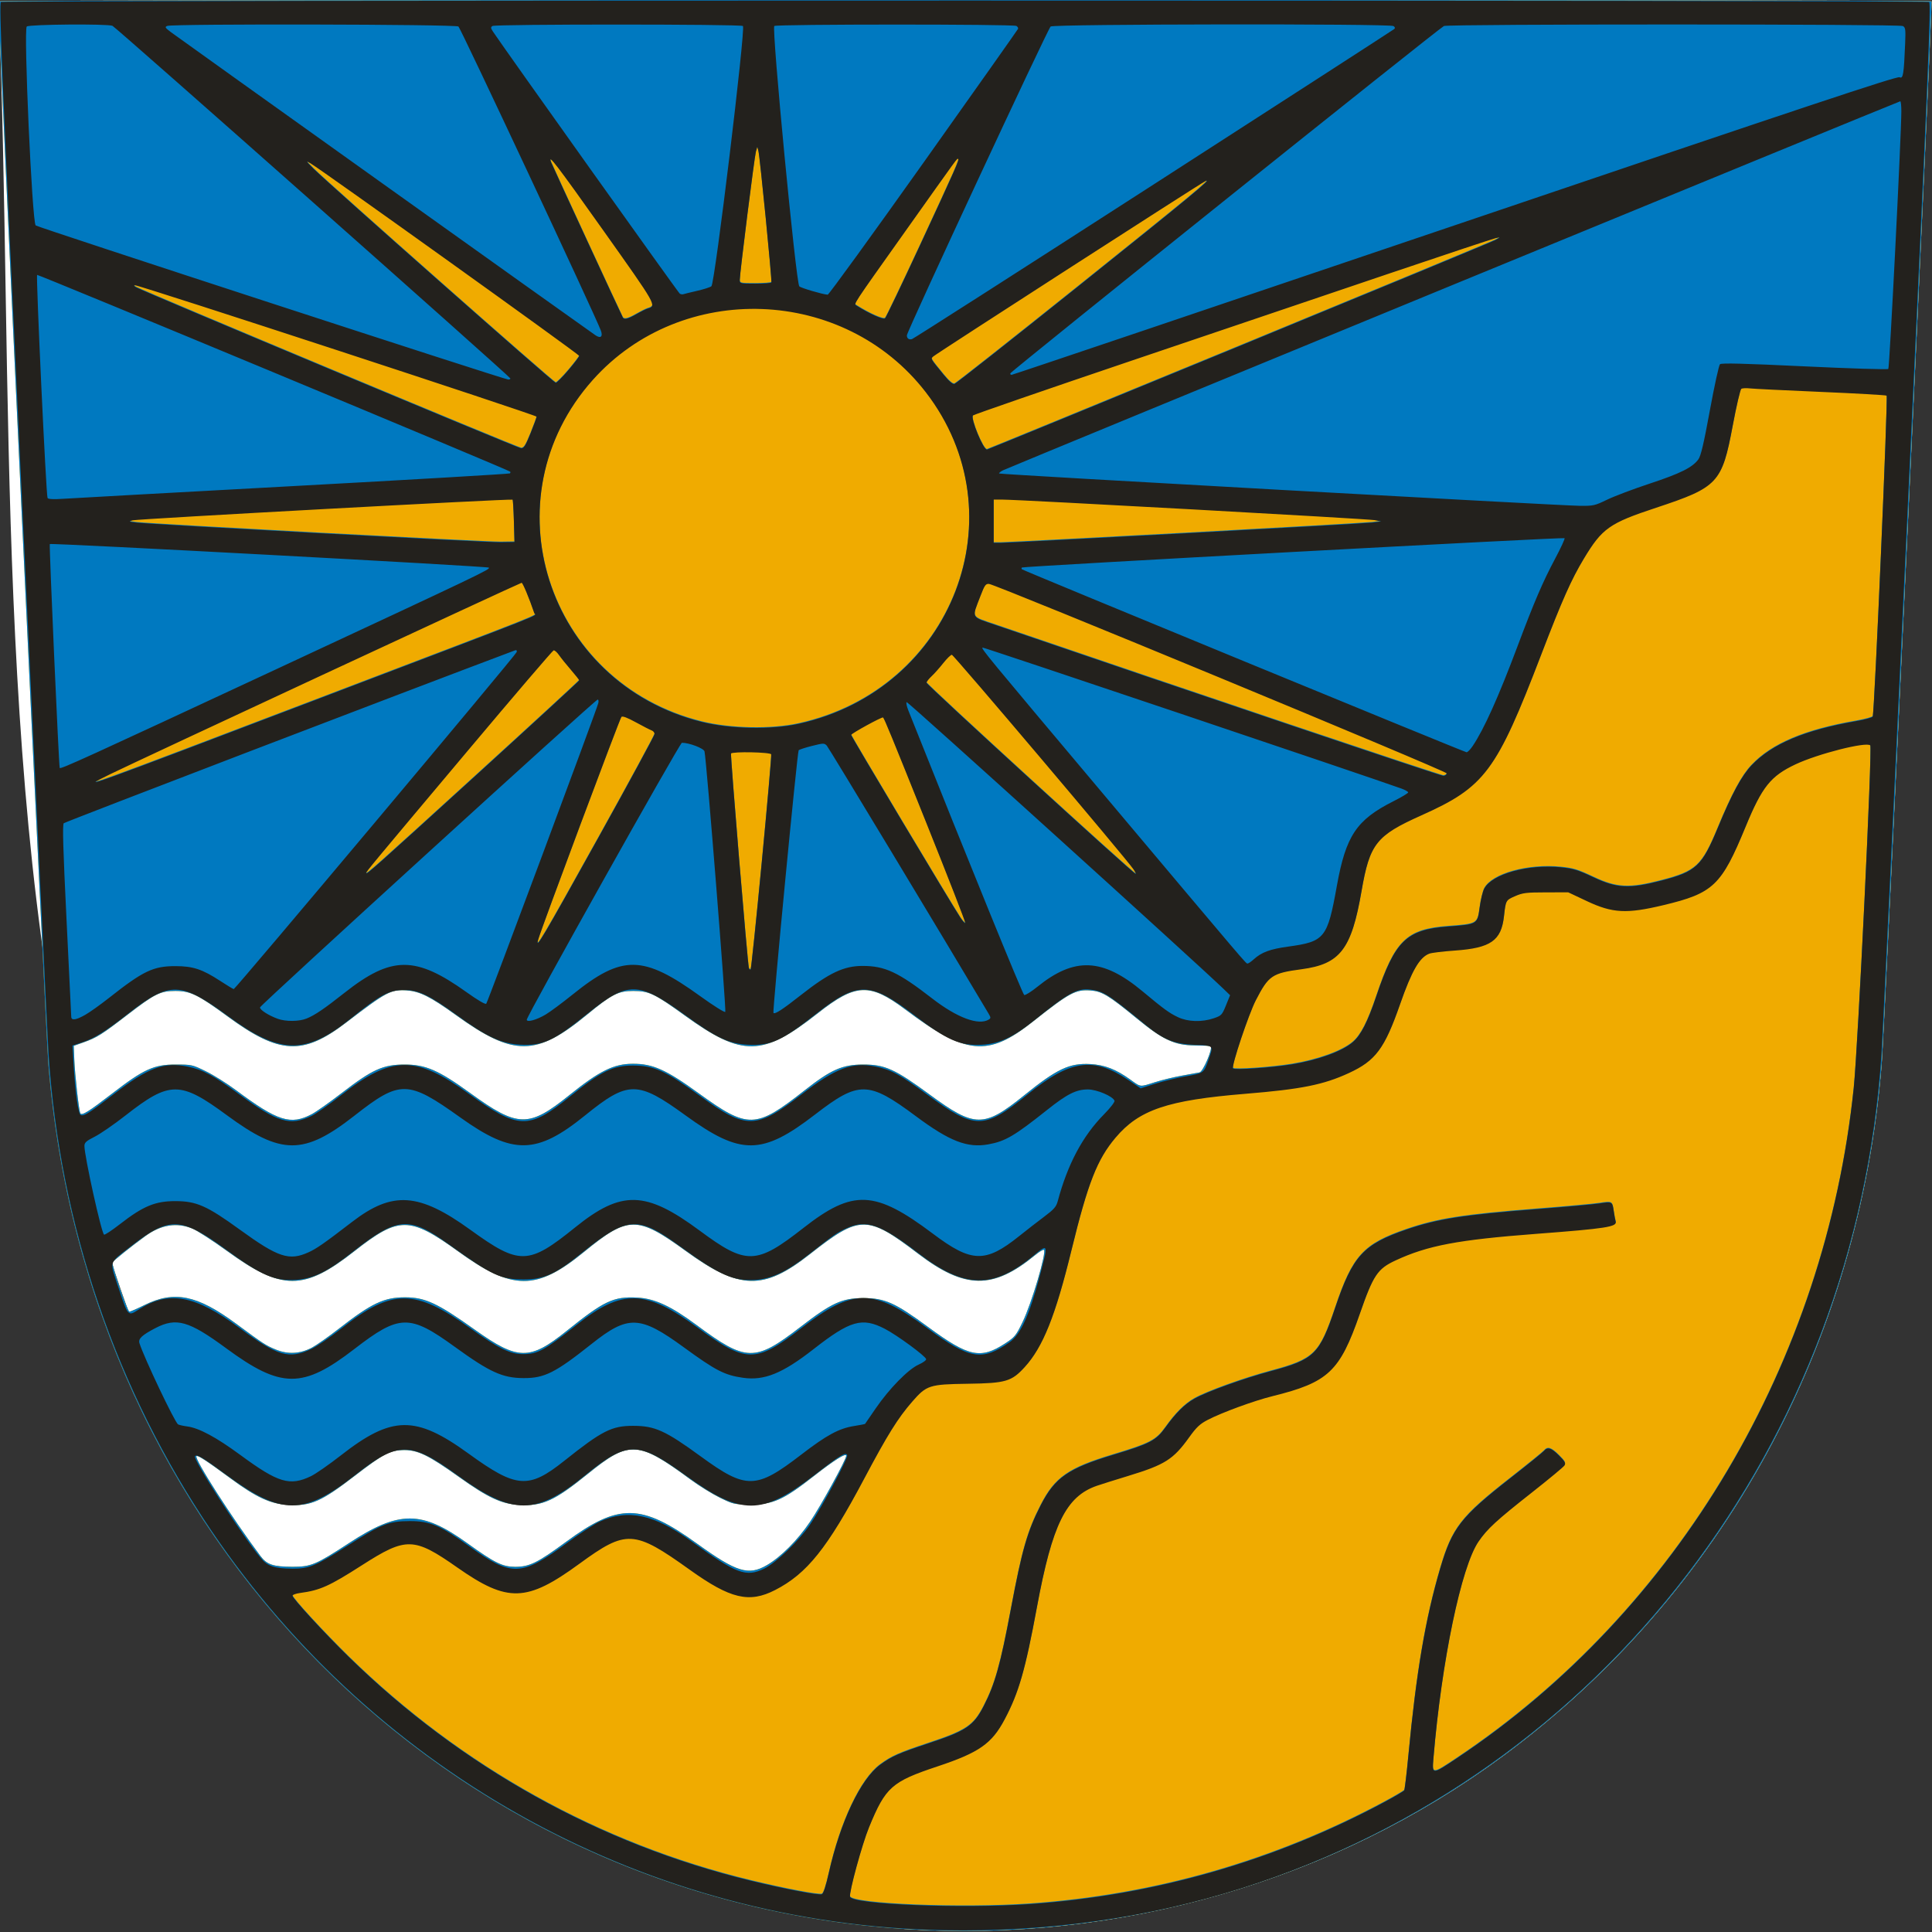 <?xml version="1.0" encoding="UTF-8" standalone="no"?>
<!-- Created with Inkscape (http://www.inkscape.org/) -->
<svg
   xmlns:svg="http://www.w3.org/2000/svg"
   xmlns="http://www.w3.org/2000/svg"
   version="1.0"
   width="1000"
   height="1000"
   id="svg2">
  <rect width="100%" height="100%" fill="#333333" stroke="none"/>
  <defs
     id="defs4" />
  <g
     transform="translate(1656.84,-301.429)"
     id="layer1">
    <g
       transform="matrix(0.848,0,0,0.828,-252.622,223.319)"
       id="g2453">
      <path
         d="M -1103.832,1300.199 C -1711.516,1200.489 -1637.476,567.744 -1656.834,95.2 C -1656.086,93.989 -477.701,93.985 -476.952,95.196 C -476.318,96.223 -505.751,738.571 -507.382,759.294 C -521.192,934.725 -604.45,1090.59 -738.56,1192.076 C -841.707,1270.131 -973.089,1309.021 -1103.832,1300.199 z"
         id="path2450"
         style="fill:#ffffff" />
      <path
         d="M -1103.827,1300.199 C -1384.146,1281.284 -1603.162,1054.583 -1626.397,759.294 C -1628.032,738.506 -1657.465,96.229 -1656.829,95.2 C -1656.081,93.989 -477.696,93.985 -476.947,95.196 C -476.313,96.223 -505.746,738.571 -507.377,759.294 C -521.187,934.725 -604.445,1090.59 -738.555,1192.076 C -841.702,1270.131 -973.084,1309.021 -1103.827,1300.199 z M -1187.828,1072.738 C -1179.239,1067.597 -1169.205,1057.284 -1161.477,1045.656 C -1155.029,1035.955 -1139.387,1006.724 -1139.387,1004.377 C -1139.387,1002.342 -1146.59,1006.966 -1159.387,1017.219 C -1177.7,1031.889 -1183.992,1034.794 -1197.463,1034.794 C -1207.882,1034.794 -1208.162,1034.732 -1216.463,1030.592 C -1221.096,1028.281 -1229.162,1023.162 -1234.387,1019.216 C -1266.484,994.975 -1271.77,994.658 -1296.887,1015.468 C -1317.452,1032.506 -1324.576,1035.85 -1338.728,1035.107 C -1349.754,1034.528 -1357.761,1030.739 -1375.811,1017.559 C -1394.413,1003.975 -1400.794,1000.789 -1409.366,1000.808 C -1417.682,1000.826 -1421.713,1002.98 -1439.172,1016.736 C -1459.844,1033.023 -1466.035,1035.825 -1479.757,1035.105 C -1490.683,1034.532 -1499.227,1030.541 -1515.004,1018.64 C -1529.945,1007.37 -1535.251,1003.824 -1536.022,1004.596 C -1537.56,1006.133 -1514.203,1043.459 -1496.969,1067.005 C -1493.006,1072.42 -1489.24,1073.72 -1477.387,1073.761 C -1466.163,1073.8 -1463.046,1072.465 -1442.982,1059.022 C -1412.198,1038.398 -1398.596,1038.427 -1370.485,1059.175 C -1353.956,1071.375 -1349.169,1073.779 -1341.387,1073.787 C -1332.806,1073.796 -1327.714,1071.229 -1310.387,1058.161 C -1278.201,1033.886 -1264.534,1034.102 -1230.279,1059.424 C -1206.283,1077.162 -1199.024,1079.439 -1187.828,1072.738 z M -1465.483,936.75 C -1462.708,935.239 -1455.363,929.951 -1449.162,925 C -1429.135,909.008 -1421.432,905.274 -1408.548,905.315 C -1396.431,905.353 -1388.775,909.006 -1366.092,925.575 C -1339.826,944.761 -1332.565,944.86 -1310.079,926.343 C -1287.205,907.507 -1281.456,904.724 -1266.987,905.484 C -1256.402,906.039 -1246.368,910.784 -1230.887,922.553 C -1200.413,945.72 -1195.166,945.826 -1167.336,923.833 C -1148.29,908.781 -1141.93,905.794 -1128.939,905.794 C -1115.88,905.794 -1109.587,908.675 -1089.387,923.906 C -1064.599,942.597 -1057.396,944.157 -1042.331,934.098 C -1036.561,930.244 -1035.761,929.239 -1031.785,920.846 C -1026.196,909.048 -1017.029,877.318 -1018.721,875.626 C -1019.081,875.266 -1021.516,876.767 -1024.132,878.961 C -1049.849,900.538 -1066.947,900.312 -1095.52,878.018 C -1126.632,853.742 -1131.095,853.764 -1161.608,878.352 C -1189.871,901.126 -1204.504,900.728 -1237.387,876.291 C -1267,854.285 -1272.491,854.337 -1299.387,876.878 C -1328.487,901.266 -1343.011,901.199 -1376.357,876.521 C -1405.838,854.703 -1412.535,854.679 -1439.387,876.299 C -1470.444,901.303 -1483.7,901.295 -1517.442,876.253 C -1525.997,869.903 -1535.38,863.683 -1538.293,862.429 C -1547.846,858.32 -1557.544,859.846 -1567.12,866.967 C -1575.572,873.252 -1586.91,882.565 -1587.257,883.507 C -1587.861,885.15 -1578.105,914.294 -1576.951,914.294 C -1576.367,914.294 -1572.211,912.428 -1567.715,910.149 C -1549.542,900.934 -1535.583,903.835 -1511.897,921.75 C -1494.98,934.545 -1493.771,935.35 -1487.495,938.002 C -1480.189,941.088 -1472.669,940.66 -1465.483,936.75 z M -1465.564,790.793 C -1462.832,789.307 -1454.588,783.344 -1447.242,777.543 C -1428.632,762.845 -1422.038,759.794 -1408.887,759.794 C -1396.142,759.794 -1388.152,763.365 -1368.887,777.675 C -1339.839,799.251 -1333.201,799.388 -1308.387,778.919 C -1290.092,763.827 -1281.354,759.388 -1269.819,759.326 C -1257.46,759.26 -1249.483,762.911 -1229.365,777.841 C -1199.31,800.145 -1194.675,800.014 -1164.902,776.023 C -1148.659,762.934 -1141.701,759.794 -1128.939,759.794 C -1115.774,759.794 -1109.632,762.65 -1088.387,778.655 C -1060.941,799.33 -1055.345,799.376 -1030.887,779.126 C -1010.834,762.522 -1003.115,758.785 -990.367,759.509 C -981.698,760.002 -974.691,762.79 -966.015,769.2 C -959.48,774.027 -960.387,773.927 -950.993,770.86 C -946.892,769.521 -939.566,767.689 -934.712,766.788 C -929.858,765.887 -924.916,764.959 -923.729,764.726 C -921.621,764.311 -915.559,749.789 -916.924,748.423 C -917.209,748.138 -921.616,747.88 -926.717,747.849 C -938.969,747.776 -946.222,744.287 -962.387,730.689 C -979.201,716.547 -983.343,713.997 -990.32,713.492 C -999.466,712.831 -1003.149,714.873 -1025.615,733.069 C -1052.944,755.203 -1066.291,753.876 -1103.387,725.333 C -1125.028,708.682 -1133.612,709.053 -1156.647,727.637 C -1190.478,754.931 -1202.772,755.149 -1238.002,729.079 C -1256.465,715.416 -1259.771,713.809 -1269.426,713.8 C -1278.526,713.792 -1282.579,715.912 -1297.427,728.448 C -1328.676,754.831 -1342.352,754.897 -1377.673,728.838 C -1393.203,717.381 -1399.702,714.043 -1407.587,713.473 C -1417.313,712.769 -1419.998,714.223 -1444.555,733.484 C -1471.024,754.243 -1485.346,753.498 -1516.967,729.718 C -1535.034,716.131 -1539.719,713.794 -1548.887,713.794 C -1558.043,713.794 -1561.421,715.513 -1578.086,728.657 C -1593.705,740.976 -1596.776,742.956 -1604.81,745.889 L -1610.887,748.107 L -1610.578,756.45 C -1610.213,766.288 -1607.739,788.916 -1606.875,790.313 C -1605.908,791.878 -1601.728,789.207 -1587.311,777.814 C -1568.258,762.756 -1561.937,759.794 -1548.864,759.794 C -1538.971,759.794 -1538.541,759.891 -1530.312,763.995 C -1525.678,766.306 -1517.387,771.631 -1511.887,775.828 C -1486.401,795.277 -1478.495,797.831 -1465.564,790.793 z"
         id="path2442"
         style="fill:#f0ab00" />
      <path
         d="M -1103.827,1300.199 C -1384.146,1281.284 -1603.162,1054.583 -1626.397,759.294 C -1628.032,738.506 -1657.465,96.229 -1656.829,95.2 C -1656.081,93.989 -477.696,93.985 -476.947,95.196 C -476.313,96.223 -505.746,738.571 -507.377,759.294 C -521.187,934.725 -604.445,1090.59 -738.555,1192.076 C -841.702,1270.131 -973.084,1309.021 -1103.827,1300.199 z M -1027.387,1284.236 C -951.047,1278.801 -878.054,1257.324 -811.161,1220.614 C -804.711,1217.075 -799.155,1213.728 -798.814,1213.176 C -798.473,1212.624 -797.332,1202.862 -796.279,1191.483 C -791.457,1139.41 -785.868,1105.768 -776.815,1074.324 C -769.562,1049.13 -764.338,1042.259 -733.887,1017.863 C -723.437,1009.491 -714.27,1001.888 -713.515,1000.967 C -711.322,998.294 -709.109,998.983 -704.365,1003.817 C -700.731,1007.519 -700.119,1008.653 -700.988,1010.067 C -701.572,1011.016 -710.473,1018.583 -720.768,1026.88 C -742.542,1044.429 -748.067,1049.632 -753.454,1057.661 C -764.004,1073.382 -775.996,1132.391 -780.969,1193.044 C -781.827,1203.511 -781.971,1203.509 -766.806,1193.157 C -631.81,1101.003 -541.767,945.338 -524.444,774.165 C -521.862,748.653 -513.02,561.26 -514.336,559.945 C -516.773,557.508 -546.334,565.185 -560.027,571.809 C -575.178,579.139 -580.384,585.814 -590.435,610.794 C -605.255,647.624 -610.096,652.345 -640.727,659.84 C -663.111,665.317 -671.662,664.849 -687.31,657.294 L -698.701,651.794 L -712.294,651.816 C -724.391,651.835 -726.467,652.097 -731.15,654.194 C -736.819,656.733 -736.848,656.786 -737.932,666.794 C -739.584,682.042 -746.027,686.627 -768.017,688.205 C -775.096,688.713 -782.052,689.577 -783.476,690.125 C -789.488,692.44 -794.191,700.78 -801.382,721.878 C -810.814,749.55 -816.283,757.065 -832.591,764.768 C -848.149,772.116 -861.548,774.863 -895.887,777.746 C -943.338,781.731 -960.622,787.721 -975.017,805.172 C -986.264,818.807 -991.902,833.564 -1001.945,875.658 C -1011.723,916.641 -1019.338,936.108 -1030.483,948.612 C -1038.49,957.596 -1042.073,958.664 -1065.306,958.999 C -1088.655,959.335 -1090.38,959.904 -1099.085,970.144 C -1107.896,980.508 -1114.198,990.858 -1128.431,1018.342 C -1150.963,1061.85 -1163.368,1077.728 -1182.811,1087.947 C -1198.625,1096.257 -1210.064,1093.474 -1234.887,1075.276 C -1268.957,1050.299 -1273.567,1050.046 -1302.359,1071.579 C -1334.429,1095.564 -1346.054,1095.92 -1376.776,1073.855 C -1403.282,1054.819 -1407.968,1054.7 -1434.896,1072.371 C -1454.941,1085.527 -1460.523,1088.099 -1472.637,1089.764 C -1475.25,1090.123 -1477.387,1090.89 -1477.387,1091.47 C -1477.387,1093.172 -1458.097,1114.655 -1442.923,1129.85 C -1374.257,1198.615 -1289.882,1246.706 -1197.698,1269.62 C -1176.367,1274.923 -1156.248,1278.838 -1154.257,1278.074 C -1153.335,1277.72 -1151.812,1272.949 -1150.04,1264.864 C -1143.031,1232.879 -1130.661,1206.145 -1118.716,1197.163 C -1111.743,1191.92 -1107.346,1189.923 -1089.212,1183.765 C -1066.169,1175.939 -1061.719,1172.868 -1055.505,1160.5 C -1048.613,1146.786 -1045.291,1134.646 -1038.893,1099.796 C -1032.11,1062.854 -1028.85,1051.241 -1020.67,1034.893 C -1012.054,1017.676 -1003.903,1011.874 -976.387,1003.375 C -954.011,996.464 -950.308,994.477 -944.617,986.328 C -938.322,977.314 -932.787,971.693 -926.849,968.283 C -919.273,963.932 -896.88,955.659 -880.468,951.148 C -853.624,943.769 -850.568,940.691 -840.896,911.294 C -830.3,879.09 -823.812,871.819 -797.387,862.538 C -778.534,855.917 -762.567,853.367 -717.387,849.763 C -700.062,848.38 -683.052,846.797 -679.586,846.244 C -671.916,845.021 -671.784,845.094 -670.946,851.031 C -670.576,853.651 -670.044,856.581 -669.763,857.543 C -668.786,860.892 -675.373,861.942 -718.387,865.296 C -766.12,869.018 -784.49,872.574 -804.05,881.878 C -815.148,887.157 -817.677,891.028 -825.959,915.415 C -838.187,951.422 -845.13,958.11 -879.269,966.764 C -890.474,969.604 -910.108,976.968 -918.757,981.574 C -923.53,984.116 -925.634,986.137 -930.012,992.385 C -939.805,1006.362 -944.799,1009.597 -967.504,1016.678 C -975.415,1019.146 -983.912,1021.881 -986.387,1022.756 C -1005.231,1029.424 -1013.619,1046.836 -1023.017,1098.794 C -1030.121,1138.069 -1034.073,1152.131 -1042.689,1168.794 C -1050.552,1184 -1058.262,1189.526 -1083.724,1198.205 C -1111.677,1207.732 -1115.38,1211.11 -1125.481,1236.287 C -1129.745,1246.916 -1137.896,1277.524 -1137.05,1279.73 C -1135.231,1284.47 -1068.934,1287.194 -1027.387,1284.236 z M -1187.828,1072.738 C -1179.239,1067.597 -1169.205,1057.284 -1161.477,1045.656 C -1155.029,1035.955 -1139.387,1006.724 -1139.387,1004.377 C -1139.387,1002.342 -1146.59,1006.966 -1159.387,1017.219 C -1177.7,1031.889 -1183.992,1034.794 -1197.463,1034.794 C -1207.882,1034.794 -1208.162,1034.732 -1216.463,1030.592 C -1221.096,1028.281 -1229.162,1023.162 -1234.387,1019.216 C -1266.484,994.975 -1271.77,994.658 -1296.887,1015.468 C -1317.452,1032.506 -1324.576,1035.85 -1338.728,1035.107 C -1349.754,1034.528 -1357.761,1030.739 -1375.811,1017.559 C -1394.413,1003.975 -1400.794,1000.789 -1409.366,1000.808 C -1417.682,1000.826 -1421.713,1002.98 -1439.172,1016.736 C -1459.844,1033.023 -1466.035,1035.825 -1479.757,1035.105 C -1490.683,1034.532 -1499.227,1030.541 -1515.004,1018.64 C -1529.945,1007.37 -1535.251,1003.824 -1536.022,1004.596 C -1537.56,1006.133 -1514.203,1043.459 -1496.969,1067.005 C -1493.006,1072.42 -1489.24,1073.72 -1477.387,1073.761 C -1466.163,1073.8 -1463.046,1072.465 -1442.982,1059.022 C -1412.198,1038.398 -1398.596,1038.427 -1370.485,1059.175 C -1353.956,1071.375 -1349.169,1073.779 -1341.387,1073.787 C -1332.806,1073.796 -1327.714,1071.229 -1310.387,1058.161 C -1278.201,1033.886 -1264.534,1034.102 -1230.279,1059.424 C -1206.283,1077.162 -1199.024,1079.439 -1187.828,1072.738 z M -1465.483,936.75 C -1462.708,935.239 -1455.363,929.951 -1449.162,925 C -1429.135,909.007 -1421.432,905.274 -1408.548,905.315 C -1396.431,905.353 -1388.775,909.007 -1366.092,925.575 C -1339.826,944.761 -1332.565,944.86 -1310.079,926.343 C -1287.205,907.507 -1281.456,904.724 -1266.987,905.484 C -1256.402,906.039 -1246.368,910.784 -1230.887,922.553 C -1200.413,945.72 -1195.166,945.826 -1167.336,923.833 C -1148.29,908.781 -1141.93,905.794 -1128.939,905.794 C -1115.88,905.794 -1109.587,908.675 -1089.387,923.906 C -1064.599,942.597 -1057.396,944.157 -1042.331,934.098 C -1036.561,930.244 -1035.761,929.239 -1031.785,920.846 C -1026.196,909.048 -1017.029,877.318 -1018.721,875.626 C -1019.081,875.266 -1021.516,876.767 -1024.132,878.961 C -1049.849,900.538 -1066.947,900.312 -1095.52,878.018 C -1126.632,853.742 -1131.095,853.764 -1161.608,878.352 C -1189.871,901.126 -1204.504,900.728 -1237.387,876.291 C -1267,854.285 -1272.491,854.337 -1299.387,876.878 C -1328.487,901.267 -1343.011,901.199 -1376.357,876.521 C -1405.838,854.703 -1412.535,854.679 -1439.387,876.299 C -1470.444,901.303 -1483.7,901.295 -1517.442,876.252 C -1525.997,869.903 -1535.38,863.683 -1538.293,862.429 C -1547.846,858.32 -1557.544,859.846 -1567.12,866.967 C -1575.572,873.252 -1586.91,882.565 -1587.257,883.507 C -1587.861,885.15 -1578.105,914.294 -1576.951,914.294 C -1576.367,914.294 -1572.211,912.428 -1567.715,910.148 C -1549.542,900.934 -1535.583,903.835 -1511.897,921.75 C -1494.98,934.545 -1493.771,935.35 -1487.495,938.002 C -1480.189,941.088 -1472.669,940.66 -1465.483,936.75 z M -1465.564,790.793 C -1462.832,789.307 -1454.588,783.344 -1447.242,777.543 C -1428.632,762.845 -1422.038,759.794 -1408.887,759.794 C -1396.142,759.794 -1388.152,763.365 -1368.887,777.675 C -1339.839,799.251 -1333.201,799.388 -1308.387,778.919 C -1290.092,763.827 -1281.354,759.388 -1269.819,759.326 C -1257.46,759.26 -1249.483,762.911 -1229.365,777.841 C -1199.31,800.145 -1194.675,800.015 -1164.902,776.023 C -1148.659,762.934 -1141.701,759.794 -1128.939,759.794 C -1115.774,759.794 -1109.632,762.65 -1088.387,778.655 C -1060.941,799.33 -1055.345,799.376 -1030.887,779.126 C -1010.834,762.522 -1003.115,758.785 -990.367,759.509 C -981.698,760.002 -974.691,762.79 -966.015,769.2 C -959.48,774.027 -960.387,773.926 -950.993,770.86 C -946.892,769.521 -939.566,767.689 -934.712,766.788 C -929.858,765.887 -924.916,764.959 -923.729,764.726 C -921.621,764.311 -915.559,749.789 -916.924,748.423 C -917.209,748.138 -921.616,747.88 -926.717,747.849 C -938.969,747.776 -946.222,744.287 -962.387,730.69 C -979.201,716.547 -983.343,713.997 -990.32,713.492 C -999.466,712.831 -1003.149,714.874 -1025.615,733.069 C -1052.944,755.203 -1066.291,753.876 -1103.387,725.333 C -1125.028,708.682 -1133.612,709.054 -1156.647,727.637 C -1190.478,754.931 -1202.772,755.149 -1238.002,729.079 C -1256.465,715.416 -1259.771,713.809 -1269.426,713.8 C -1278.526,713.792 -1282.579,715.913 -1297.427,728.448 C -1328.676,754.831 -1342.352,754.897 -1377.673,728.838 C -1393.203,717.381 -1399.702,714.043 -1407.587,713.473 C -1417.313,712.769 -1419.998,714.223 -1444.555,733.484 C -1471.024,754.243 -1485.346,753.498 -1516.967,729.718 C -1535.034,716.131 -1539.719,713.794 -1548.887,713.794 C -1558.043,713.794 -1561.421,715.513 -1578.086,728.657 C -1593.705,740.976 -1596.776,742.956 -1604.81,745.889 L -1610.887,748.107 L -1610.578,756.45 C -1610.213,766.288 -1607.739,788.916 -1606.875,790.313 C -1605.908,791.878 -1601.728,789.207 -1587.311,777.814 C -1568.258,762.756 -1561.937,759.794 -1548.864,759.794 C -1538.971,759.794 -1538.541,759.891 -1530.312,763.995 C -1525.678,766.306 -1517.387,771.631 -1511.887,775.828 C -1486.401,795.277 -1478.495,797.831 -1465.564,790.793 z M -867.387,759.302 C -851.414,756.623 -836.714,751.154 -830.265,745.491 C -825.311,741.142 -821.206,732.94 -815.856,716.702 C -804.423,681.998 -797.482,675.097 -772.033,673.135 C -754.092,671.751 -754.153,671.789 -752.761,661.222 C -752.142,656.521 -750.892,651.237 -749.983,649.479 C -745.241,640.308 -723.287,634.063 -703.113,636.145 C -695.548,636.925 -692.803,637.791 -683.202,642.422 C -668.99,649.277 -661.415,649.651 -641.887,644.46 C -620.615,638.806 -617.112,635.453 -607.427,611.477 C -598.84,590.22 -592.904,578.966 -586.803,572.377 C -574.451,559.034 -554.411,550.359 -523.055,544.778 C -517.647,543.815 -513.051,542.525 -512.841,541.911 C -511.744,538.703 -503.429,341.886 -504.365,341.307 C -504.934,340.956 -523.059,339.898 -544.643,338.957 C -566.227,338.015 -585.687,337.032 -587.887,336.771 C -590.087,336.511 -592.415,336.639 -593.06,337.057 C -593.705,337.475 -596.074,347.888 -598.325,360.197 C -604.854,395.909 -607.306,398.595 -645.055,411.378 C -673.581,421.039 -677.974,424.207 -689.133,443.168 C -696.846,456.274 -702.4,469.073 -715.222,503.294 C -742.6,576.362 -749.548,585.898 -788.387,603.708 C -815.921,616.333 -819.87,621.46 -824.873,651.083 C -831.017,687.461 -837.912,696.65 -861.477,699.867 C -879.476,702.325 -881.589,703.795 -889.389,719.282 C -893.744,727.929 -904.391,760.492 -903.307,761.85 C -902.405,762.98 -879.728,761.372 -867.387,759.302 z M -1190.949,633.085 C -1187.547,596.625 -1184.951,566.231 -1185.182,565.544 C -1185.648,564.153 -1208.898,563.679 -1209.722,565.044 C -1210.226,565.878 -1199.566,696.98 -1198.814,699.187 C -1198.553,699.953 -1198.069,700.309 -1197.738,699.978 C -1197.407,699.647 -1194.352,669.545 -1190.949,633.085 z M -1290.948,618.101 C -1271.939,583.07 -1256.387,553.693 -1256.387,552.819 C -1256.387,551.946 -1257.175,550.946 -1258.137,550.597 C -1259.1,550.248 -1263.426,547.974 -1267.752,545.543 C -1273.017,542.585 -1275.949,541.456 -1276.621,542.128 C -1277.585,543.092 -1325.413,674.178 -1327.373,681.228 C -1329.374,688.426 -1324.894,680.661 -1290.948,618.101 z M -1090.416,608.626 C -1111.859,553.829 -1115.923,543.683 -1116.905,542.494 C -1117.419,541.873 -1136.387,552.515 -1136.387,553.424 C -1136.387,554.314 -1075.141,659.234 -1069.717,667.635 C -1068.353,669.748 -1067.008,671.248 -1066.728,670.968 C -1066.448,670.688 -1077.108,642.634 -1090.416,608.626 z M -1365.042,578.334 C -1330.582,546.206 -1302.387,519.646 -1302.387,519.313 C -1302.387,518.98 -1304.655,516.027 -1307.427,512.75 C -1310.199,509.474 -1313.461,505.326 -1314.677,503.532 C -1315.892,501.738 -1317.391,500.388 -1318.006,500.532 C -1318.622,500.676 -1342.026,528.694 -1370.015,562.794 C -1430.512,636.498 -1432.387,638.811 -1432.387,639.727 C -1432.387,641.033 -1428.046,637.075 -1365.042,578.334 z M -964.039,637.444 C -968.117,631.155 -1073.819,503.294 -1074.94,503.294 C -1075.602,503.294 -1077.968,505.656 -1080.197,508.544 C -1082.426,511.431 -1085.63,515.115 -1087.318,516.731 C -1089.006,518.346 -1090.387,520.16 -1090.387,520.761 C -1090.387,522.066 -964.085,640.294 -962.691,640.294 C -962.416,640.294 -963.022,639.011 -964.039,637.444 z M -1459.016,529.84 C -1316.338,474.196 -1329.099,479.378 -1329.772,477.353 C -1332.932,467.84 -1336.818,458.294 -1337.532,458.294 C -1338.418,458.294 -1571.906,569.532 -1588.637,577.925 C -1609.705,588.493 -1603.614,586.234 -1459.016,529.84 z M -772.887,577.421 C -772.887,575.968 -1047.891,459.389 -1052.231,459.002 C -1054.297,458.818 -1054.928,459.74 -1057.563,466.794 C -1062.806,480.824 -1063.606,479.29 -1048.229,484.682 C -932.147,525.386 -776.43,579.097 -774.887,578.965 C -773.787,578.871 -772.887,578.176 -772.887,577.421 z M -1168.387,546.412 C -1074.185,525.076 -1033.235,415.691 -1090.816,339.202 C -1140.659,272.991 -1239.773,269.217 -1294.073,331.462 C -1358.46,405.269 -1322.472,521.016 -1227.607,545.238 C -1210.071,549.715 -1185.152,550.209 -1168.387,546.412 z M -1342.247,419.794 C -1342.445,412.644 -1342.806,406.583 -1343.048,406.326 C -1343.685,405.65 -1571.307,418.333 -1574.887,419.243 C -1577.618,419.938 -1577.393,420.066 -1572.387,420.669 C -1562.758,421.83 -1359.246,433.068 -1350.387,432.928 L -1341.887,432.794 L -1342.247,419.794 z M -932.064,427.305 C -872.567,424.012 -821.412,421.009 -818.387,420.632 L -812.887,419.947 L -816.887,419.126 C -820.829,418.317 -1033.929,406.279 -1044.137,406.289 L -1049.387,406.294 L -1049.387,419.794 L -1049.387,433.294 L -1044.814,433.294 C -1042.299,433.294 -991.561,430.599 -932.064,427.305 z M -899.387,310.317 C -815.512,274.975 -745.312,245.19 -743.387,244.129 C -739.891,242.202 -739.891,242.2 -742.887,242.827 C -744.537,243.173 -773.562,253.043 -807.387,264.76 C -841.212,276.477 -912.087,301.031 -964.887,319.324 C -1017.687,337.617 -1061.398,353.081 -1062.022,353.689 C -1063.727,355.348 -1055.576,375.583 -1053.438,374.999 C -1052.585,374.766 -983.262,345.659 -899.387,310.317 z M -1332.101,364.878 C -1330.058,359.699 -1328.387,355.008 -1328.387,354.453 C -1328.387,353.456 -1570.634,272.265 -1573.435,272.324 C -1574.418,272.345 -1574.241,272.744 -1572.887,273.56 C -1568.667,276.102 -1339.781,374.108 -1337.851,374.198 C -1336.184,374.276 -1335.142,372.588 -1332.101,364.878 z M -998.803,273.791 C -928.78,216.387 -914.715,204.469 -920.387,207.344 C -923.839,209.094 -1084.549,315.147 -1086.296,316.827 C -1087.899,318.37 -1088.171,317.883 -1079.928,328.207 C -1076.668,332.29 -1074.413,334.272 -1073.345,333.993 C -1072.451,333.759 -1038.907,306.668 -998.803,273.791 z M -1308.977,325.329 C -1305.352,320.948 -1302.387,316.941 -1302.387,316.424 C -1302.387,315.506 -1459.477,200.238 -1466.387,196.086 C -1469.462,194.239 -1469.219,194.665 -1464.387,199.595 C -1455.014,209.158 -1317.956,333.228 -1316.727,333.262 C -1316.089,333.279 -1312.601,329.709 -1308.977,325.329 z M -1094.36,247.294 C -1072.591,199.239 -1070.028,193.277 -1071.152,193.325 C -1072.06,193.364 -1069.527,189.802 -1103.767,239.184 C -1136.13,285.857 -1134.855,283.87 -1133.15,284.983 C -1125.427,290.021 -1116.752,293.985 -1115.702,292.956 C -1115.051,292.317 -1105.446,271.769 -1094.36,247.294 z M -1267.583,290.409 C -1264.893,288.823 -1261.764,287.231 -1260.63,286.871 C -1255.039,285.096 -1254.839,285.456 -1287.454,238.358 C -1316.097,196.993 -1321.865,189.282 -1319.481,195.544 C -1318.54,198.016 -1276.435,291.334 -1275.715,292.544 C -1274.888,293.935 -1272.499,293.308 -1267.583,290.409 z M -1185.097,270.544 C -1184.6,269.63 -1192.099,191.81 -1193.023,188.294 L -1193.68,185.794 L -1194.529,188.794 C -1195.399,191.869 -1204.387,265.061 -1204.387,269.07 C -1204.387,271.211 -1204.037,271.294 -1194.946,271.294 C -1189.754,271.294 -1185.322,270.956 -1185.097,270.544 z"
         id="path2440"
         style="fill:#0079c0" />
      <path
         d="M -1079.888,1300.933 C -1259.288,1297.417 -1425.323,1204.634 -1526.878,1051.149 C -1584.919,963.43 -1619.309,860.323 -1626.274,753.149 C -1626.81,744.899 -1633.894,593.781 -1642.016,417.33 C -1654.807,139.452 -1656.59,96.389 -1655.336,95.596 C -1653.389,94.364 -480.387,94.363 -478.44,95.595 C -477.187,96.388 -478.973,139.528 -491.76,417.33 C -499.882,593.78 -506.966,744.899 -507.501,753.149 C -523.302,996.383 -677.83,1202.983 -897.456,1274.511 C -954.978,1293.245 -1016.627,1302.173 -1079.888,1300.933 z M -1027.388,1284.592 C -951.048,1279.156 -878.055,1257.679 -811.161,1220.97 C -804.712,1217.43 -799.156,1214.083 -798.815,1213.531 C -798.474,1212.979 -797.333,1203.218 -796.279,1191.838 C -791.457,1139.765 -785.868,1106.123 -776.816,1074.679 C -769.563,1049.485 -764.338,1042.614 -733.888,1018.218 C -723.438,1009.846 -714.27,1002.243 -713.515,1001.323 C -711.323,998.649 -709.109,999.338 -704.365,1004.172 C -700.731,1007.874 -700.119,1009.008 -700.989,1010.422 C -701.573,1011.372 -710.474,1018.938 -720.769,1027.235 C -742.543,1044.785 -748.067,1049.987 -753.455,1058.016 C -764.004,1073.737 -775.997,1132.746 -780.97,1193.399 C -781.828,1203.866 -781.972,1203.865 -766.807,1193.512 C -631.811,1101.358 -541.767,945.693 -524.445,774.52 C -521.863,749.008 -513.021,561.616 -514.337,560.3 C -516.773,557.863 -546.335,565.54 -560.027,572.164 C -575.178,579.495 -580.385,586.169 -590.436,611.149 C -605.255,647.979 -610.096,652.7 -640.727,660.195 C -663.112,665.672 -671.663,665.205 -687.311,657.649 L -698.702,652.149 L -712.295,652.171 C -724.391,652.19 -726.467,652.452 -731.151,654.55 C -736.82,657.088 -736.848,657.141 -737.933,667.149 C -739.585,682.397 -746.027,686.982 -768.018,688.56 C -775.096,689.068 -782.053,689.932 -783.476,690.48 C -789.488,692.795 -794.191,701.135 -801.383,722.233 C -810.815,749.905 -816.284,757.421 -832.592,765.123 C -848.15,772.471 -861.548,775.218 -895.888,778.102 C -943.338,782.086 -960.623,788.077 -975.018,805.528 C -986.264,819.162 -991.902,833.92 -1001.945,876.014 C -1011.724,916.996 -1019.339,936.463 -1030.483,948.967 C -1038.491,957.951 -1042.074,959.02 -1065.306,959.354 C -1088.656,959.69 -1090.38,960.259 -1099.085,970.499 C -1107.897,980.864 -1114.198,991.213 -1128.432,1018.698 C -1150.963,1062.205 -1163.368,1078.084 -1182.812,1088.302 C -1198.625,1096.613 -1210.064,1093.83 -1234.888,1075.631 C -1268.958,1050.654 -1273.568,1050.402 -1302.359,1071.934 C -1334.43,1095.919 -1346.054,1096.275 -1376.777,1074.21 C -1403.282,1055.175 -1407.969,1055.055 -1434.896,1072.727 C -1454.942,1085.882 -1460.524,1088.454 -1472.638,1090.119 C -1475.25,1090.478 -1477.388,1091.246 -1477.388,1091.825 C -1477.388,1093.528 -1458.097,1115.01 -1442.924,1130.205 C -1374.257,1198.97 -1289.882,1247.061 -1197.698,1269.976 C -1176.367,1275.278 -1156.248,1279.193 -1154.257,1278.429 C -1153.335,1278.075 -1151.813,1273.305 -1150.041,1265.22 C -1143.031,1233.234 -1130.662,1206.501 -1118.716,1197.518 C -1111.744,1192.275 -1107.347,1190.278 -1089.212,1184.12 C -1066.17,1176.294 -1061.72,1173.223 -1055.505,1160.856 C -1048.614,1147.142 -1045.292,1135.001 -1038.893,1100.152 C -1032.111,1063.209 -1028.85,1051.596 -1020.67,1035.249 C -1012.055,1018.031 -1003.903,1012.229 -976.388,1003.73 C -954.012,996.819 -950.308,994.832 -944.617,986.683 C -938.323,977.67 -932.788,972.048 -926.85,968.638 C -919.273,964.287 -896.881,956.014 -880.468,951.503 C -853.625,944.124 -850.569,941.046 -840.896,911.649 C -830.301,879.445 -823.813,872.175 -797.388,862.894 C -778.535,856.272 -762.568,853.722 -717.388,850.118 C -700.063,848.736 -683.052,847.153 -679.586,846.6 C -671.917,845.376 -671.784,845.449 -670.946,851.387 C -670.576,854.006 -670.044,856.936 -669.764,857.898 C -668.787,861.247 -675.374,862.298 -718.388,865.651 C -766.12,869.373 -784.491,872.929 -804.05,882.233 C -815.148,887.512 -817.677,891.384 -825.959,915.77 C -838.188,951.778 -845.131,958.465 -879.27,967.119 C -890.475,969.959 -910.108,977.323 -918.758,981.929 C -923.53,984.471 -925.634,986.492 -930.012,992.74 C -939.806,1006.717 -944.799,1009.952 -967.505,1017.034 C -975.415,1019.501 -983.913,1022.236 -986.388,1023.112 C -1005.231,1029.779 -1013.619,1047.192 -1023.017,1099.149 C -1030.121,1138.425 -1034.073,1152.486 -1042.69,1169.149 C -1050.553,1184.355 -1058.263,1189.881 -1083.724,1198.56 C -1111.677,1208.088 -1115.381,1211.466 -1125.482,1236.643 C -1129.746,1247.271 -1137.897,1277.88 -1137.05,1280.085 C -1135.232,1284.825 -1068.934,1287.549 -1027.388,1284.592 z M -1189.402,1074.899 C -1182.303,1071.358 -1168.312,1057.569 -1161.529,1047.427 C -1154.346,1036.687 -1138.145,1005.723 -1138.807,1003.999 C -1139.641,1001.825 -1143.094,1003.973 -1158.977,1016.546 C -1190.9,1041.816 -1203.479,1041.833 -1237.388,1016.654 C -1266.532,995.013 -1272.925,995.015 -1298.888,1016.676 C -1328.759,1041.598 -1342.857,1041.653 -1376.118,1016.977 C -1405.559,995.136 -1412.595,995.094 -1439.388,1016.602 C -1470.597,1041.656 -1484.065,1041.661 -1517.308,1016.629 C -1532.29,1005.348 -1535.945,1003.124 -1536.916,1004.695 C -1538.18,1006.74 -1508.507,1053.724 -1496.701,1068.373 C -1492.646,1073.403 -1488.363,1074.859 -1477.388,1074.936 C -1467.341,1075.007 -1463.062,1073.184 -1443.981,1060.71 C -1422.996,1046.992 -1418.707,1045.245 -1405.888,1045.195 C -1393.569,1045.148 -1387.149,1047.907 -1369.888,1060.665 C -1343.4,1080.242 -1337.907,1080.047 -1309.388,1058.522 C -1301.963,1052.918 -1293.188,1047.072 -1289.888,1045.53 C -1272.557,1037.434 -1256.531,1040.985 -1233.656,1057.989 C -1206.401,1078.249 -1200.58,1080.474 -1189.402,1074.899 z M -1466.104,1017.112 C -1463.235,1015.701 -1455.038,1009.864 -1447.888,1004.141 C -1416.676,979.156 -1402.29,978.952 -1369.888,1003.034 C -1340.708,1024.72 -1333.283,1025.296 -1311.542,1007.557 C -1288.462,988.725 -1282.56,985.649 -1269.507,985.649 C -1256.204,985.649 -1249.855,988.585 -1228.244,1004.731 C -1200.428,1025.514 -1194.465,1025.416 -1166.961,1003.73 C -1151.327,991.403 -1143.821,987.244 -1134.505,985.745 C -1130.995,985.18 -1128.024,984.59 -1127.903,984.433 C -1127.782,984.277 -1124.866,979.929 -1121.423,974.771 C -1113.218,962.478 -1101.544,950.277 -1095.213,947.379 C -1092.533,946.153 -1090.464,944.612 -1090.614,943.956 C -1091.072,941.957 -1108.444,928.911 -1115.888,924.976 C -1129.724,917.662 -1136.969,919.788 -1159.388,937.744 C -1178.28,952.876 -1189.454,957.52 -1202.383,955.618 C -1213.679,953.955 -1219.037,951.131 -1238.531,936.567 C -1265.342,916.535 -1272.496,916.267 -1294.838,934.455 C -1317.017,952.51 -1323.574,955.881 -1336.388,955.813 C -1349.197,955.745 -1356.98,952.114 -1378.388,936.219 C -1405.978,915.733 -1412.115,915.877 -1439.66,937.656 C -1471.136,962.543 -1484.318,962.457 -1517.888,937.146 C -1540.631,919.997 -1548.307,917.758 -1561.055,924.552 C -1569.294,928.944 -1571.653,931.225 -1570.8,933.978 C -1567.947,943.183 -1549.225,983.513 -1547.232,984.745 C -1546.642,985.11 -1544.119,985.688 -1541.626,986.03 C -1534.389,987.022 -1523.916,992.792 -1509.122,1003.938 C -1486.07,1021.308 -1479.023,1023.466 -1466.104,1017.112 z M -1465.888,937.61 C -1462.588,936.036 -1454.263,930.209 -1447.388,924.661 C -1416.575,899.797 -1402.768,899.792 -1368.888,924.634 C -1351.605,937.306 -1344.531,940.857 -1336.625,940.828 C -1327.66,940.794 -1323.79,938.625 -1303.952,922.521 C -1276.067,899.885 -1262.028,900.269 -1229.708,924.552 C -1200.435,946.546 -1194.603,946.554 -1166.888,924.642 C -1135.061,899.481 -1123.231,899.479 -1089.888,924.634 C -1064.114,944.079 -1056.536,945.413 -1039.787,933.452 C -1033.027,928.625 -1027.789,916.924 -1021.341,892.244 C -1016,871.801 -1016.058,871.577 -1024.78,878.991 C -1049.844,900.297 -1067.062,899.989 -1095.388,877.726 C -1118.461,859.592 -1127.104,856.51 -1139.154,862.12 C -1144.941,864.814 -1146.913,866.213 -1162.303,878.541 C -1175.715,889.285 -1184.961,893.794 -1194.89,894.431 C -1208.26,895.289 -1216.658,891.475 -1240.388,873.772 C -1266.716,854.13 -1272.898,854.528 -1300.888,877.671 C -1316.752,890.788 -1323.993,894.152 -1336.336,894.139 C -1350.369,894.125 -1355.41,891.717 -1381.388,872.616 C -1406.359,854.254 -1413.186,854.794 -1441.173,877.34 C -1455.78,889.107 -1464.621,893.594 -1474.705,894.357 C -1488.092,895.369 -1495.976,891.922 -1518.16,875.355 C -1545.475,854.956 -1552.598,854.704 -1575.888,873.308 C -1590.002,884.583 -1589.243,881.87 -1583.365,900.024 C -1577.815,917.166 -1577.748,917.24 -1571.497,913.103 C -1552.969,900.841 -1536.987,903.812 -1509.524,924.62 C -1486.4,942.141 -1479.62,944.159 -1465.888,937.61 z M -1467.603,877.169 C -1462.646,874.861 -1458.052,871.578 -1440.888,858.073 C -1416.334,838.755 -1400.204,839.873 -1368.888,863.06 C -1338.771,885.36 -1333.447,885.241 -1304.888,861.627 C -1276.583,838.224 -1261.806,838.607 -1228.888,863.595 C -1200.372,885.242 -1194.388,885.091 -1165.59,861.999 C -1135.236,837.658 -1121.872,838.27 -1086.388,865.624 C -1062.902,883.729 -1054.442,883.965 -1033.888,867.088 C -1029.488,863.475 -1022.629,858.022 -1018.645,854.969 C -1012.62,850.351 -1011.221,848.723 -1010.321,845.283 C -1004.242,822.043 -995.111,804.475 -982.078,790.945 C -978.215,786.934 -975.364,783.154 -975.646,782.417 C -976.732,779.587 -986.479,775.363 -991.925,775.363 C -999.011,775.363 -1004.579,778.225 -1016.674,788.082 C -1036.812,804.494 -1042.278,807.772 -1052.725,809.704 C -1065.512,812.067 -1076.34,807.747 -1096.888,792.084 C -1125.867,769.994 -1131.648,769.891 -1158.369,790.996 C -1190.765,816.584 -1203.755,816.693 -1237.388,791.662 C -1266.819,769.757 -1272.453,769.759 -1298.888,791.675 C -1328.384,816.13 -1342.882,816.369 -1374.888,792.931 C -1406.963,769.442 -1411.659,769.356 -1439.535,791.735 C -1470.448,816.553 -1484.262,816.515 -1517.388,791.519 C -1545.96,769.96 -1552.329,769.974 -1579.343,791.65 C -1586.194,797.147 -1594.63,803.108 -1598.09,804.897 C -1603.293,807.587 -1604.381,808.586 -1604.384,810.68 C -1604.393,817.074 -1594.01,865.146 -1592.405,866.138 C -1591.954,866.417 -1587.602,863.474 -1582.736,859.597 C -1568.553,848.3 -1561.164,845.152 -1548.888,845.177 C -1535.947,845.203 -1529.67,848.052 -1509.421,863.087 C -1486.096,880.407 -1479.401,882.662 -1467.603,877.169 z M -1465.888,791.985 C -1463.138,790.644 -1455.038,784.844 -1447.888,779.096 C -1416.738,754.053 -1402.51,753.851 -1369.888,777.992 C -1339.494,800.483 -1333.165,800.67 -1308.073,779.821 C -1289.046,764.011 -1281.741,760.35 -1269.388,760.429 C -1256.49,760.512 -1249.712,763.692 -1228.244,779.731 C -1200.487,800.469 -1194.352,800.36 -1166.888,778.638 C -1145.874,762.018 -1135.755,758.086 -1121.59,761.04 C -1111.929,763.054 -1106.779,765.922 -1089.723,778.784 C -1060.808,800.589 -1055.365,800.575 -1028.888,778.623 C -1002.448,756.703 -988.616,754.693 -967.007,769.632 L -959.691,774.689 L -950.789,771.794 C -945.893,770.201 -937.513,768.117 -932.166,767.161 C -921.235,765.207 -921.135,765.134 -918.382,757.134 C -915.118,747.645 -914.87,747.932 -926.696,747.494 C -939.097,747.035 -945.699,744.283 -956.783,734.953 C -979.359,715.948 -982.488,713.898 -990.342,712.968 C -998.463,712.006 -1003.756,714.958 -1024.388,731.956 C -1037.557,742.806 -1046.078,746.889 -1056.699,747.436 C -1070.09,748.127 -1077.775,744.647 -1098.409,728.548 C -1124.823,707.939 -1132.584,707.864 -1157.602,727.977 C -1178.876,745.08 -1185.429,748.131 -1199.388,747.431 C -1210.852,746.856 -1218.66,743.101 -1237.388,729.155 C -1266.268,707.65 -1272.508,707.512 -1297.13,727.84 C -1318.072,745.13 -1324.511,748.17 -1338.544,747.391 C -1349.843,746.764 -1358.913,742.425 -1376.888,729.046 C -1393.696,716.535 -1400.671,713.133 -1409.388,713.195 C -1418.453,713.259 -1423.544,716.078 -1442.243,731.385 C -1469.574,753.759 -1485.03,753.427 -1516.388,729.791 C -1545.507,707.843 -1552.194,707.62 -1577.388,727.755 C -1591.965,739.406 -1598.105,743.347 -1605.648,745.894 L -1611.677,747.93 L -1611.043,759.04 C -1609.992,777.432 -1608.168,790.796 -1606.628,791.387 C -1604.563,792.18 -1601.833,790.41 -1586.718,778.485 C -1565.455,761.71 -1555.926,758.051 -1541.396,761.08 C -1532.122,763.014 -1525.626,766.604 -1509.523,778.696 C -1486.445,796.026 -1478.891,798.327 -1465.888,791.985 z M -867.388,759.657 C -851.415,756.978 -836.715,751.509 -830.265,745.847 C -825.311,741.497 -821.207,733.296 -815.857,717.057 C -804.423,682.353 -797.482,675.453 -772.033,673.49 C -754.093,672.106 -754.154,672.144 -752.762,661.577 C -752.143,656.876 -750.892,651.592 -749.983,649.834 C -745.241,640.664 -723.288,634.418 -703.113,636.5 C -695.548,637.281 -692.803,638.146 -683.202,642.777 C -668.991,649.632 -661.416,650.006 -641.888,644.815 C -620.615,639.161 -617.113,635.808 -607.427,611.832 C -598.84,590.575 -592.905,579.321 -586.804,572.732 C -574.451,559.39 -554.412,550.714 -523.055,545.133 C -517.647,544.171 -513.051,542.88 -512.841,542.266 C -511.744,539.058 -503.429,342.241 -504.366,341.663 C -504.934,341.311 -523.059,340.253 -544.644,339.312 C -566.228,338.371 -585.688,337.387 -587.888,337.127 C -590.088,336.866 -592.416,336.995 -593.061,337.412 C -593.706,337.83 -596.075,348.243 -598.325,360.552 C -604.854,396.264 -607.307,398.95 -645.055,411.734 C -673.581,421.394 -677.974,424.562 -689.133,443.523 C -696.847,456.629 -702.401,469.428 -715.222,503.649 C -742.6,576.717 -749.548,586.254 -788.388,604.063 C -815.922,616.688 -819.87,621.815 -824.873,651.438 C -831.018,687.816 -837.913,697.006 -861.477,700.223 C -879.477,702.68 -881.59,704.15 -889.389,719.637 C -893.744,728.285 -904.391,760.847 -903.308,762.205 C -902.405,763.335 -879.729,761.727 -867.388,759.657 z M -1468.782,731.041 C -1463.717,728.924 -1458.052,724.99 -1445.794,715.079 C -1416.941,691.747 -1402.387,691.674 -1370.967,714.704 C -1364.344,719.559 -1359.687,722.348 -1359.13,721.791 C -1358.274,720.935 -1291.988,538.821 -1290.741,533.899 C -1290.427,532.662 -1290.598,531.649 -1291.12,531.649 C -1292.494,531.649 -1496.83,722.424 -1497.186,724.04 C -1497.507,725.492 -1492.097,729.082 -1486.388,731.206 C -1481.499,733.025 -1473.347,732.948 -1468.782,731.041 z M -1322.899,728.557 C -1320.143,726.881 -1312.713,721.239 -1306.388,716.019 C -1276.104,691.025 -1263.457,691.198 -1228.469,717.089 C -1220.512,722.977 -1213.695,727.357 -1213.223,726.884 C -1212.491,726.152 -1224.654,569.877 -1225.896,564.07 C -1226.308,562.139 -1235.194,558.649 -1239.697,558.649 C -1240.984,558.649 -1334.388,729.408 -1334.388,731.76 C -1334.388,733.595 -1328.471,731.945 -1322.899,728.557 z M -1052.397,731.676 C -1051.085,730.846 -1051.1,730.4 -1052.526,727.941 C -1079.848,680.85 -1150.098,561.679 -1151.272,560.432 C -1152.798,558.81 -1153.296,558.82 -1160.273,560.617 C -1164.334,561.663 -1168.004,562.886 -1168.428,563.334 C -1169.275,564.231 -1184.528,726.842 -1183.83,727.54 C -1182.885,728.485 -1178.369,725.469 -1166.888,716.229 C -1149.835,702.503 -1140.828,698.153 -1129.467,698.154 C -1115.727,698.155 -1107.746,701.975 -1086.888,718.532 C -1071.771,730.531 -1058.554,735.568 -1052.397,731.676 z M -915.008,730.855 C -910.386,729.239 -909.996,728.814 -907.615,722.805 L -905.101,716.462 L -909.494,712.131 C -926.502,695.366 -1101.864,532.826 -1102.512,533.226 C -1102.96,533.503 -1102.502,535.849 -1101.493,538.439 C -1063.821,635.217 -1031.714,715.97 -1030.762,716.336 C -1030.084,716.596 -1026.459,714.271 -1022.708,711.17 C -1000.055,692.44 -982.925,693.203 -958.549,714.026 C -945.507,725.166 -942.248,727.6 -936.888,730.202 C -930.829,733.143 -922.281,733.399 -915.008,730.855 z M -1603.888,728.726 C -1601.138,727.129 -1594.613,722.368 -1589.388,718.146 C -1568.525,701.287 -1562.389,698.277 -1548.888,698.281 C -1538.093,698.285 -1532.432,700.206 -1521.343,707.631 C -1517.243,710.376 -1513.598,712.629 -1513.244,712.636 C -1512.215,712.657 -1340.925,503.69 -1340.536,501.94 C -1340.315,500.942 -1340.685,500.549 -1341.536,500.877 C -1408.787,526.736 -1616.221,608.121 -1617.014,608.959 C -1617.851,609.843 -1617.414,625.334 -1615.314,669.149 C -1613.759,701.599 -1612.465,728.937 -1612.437,729.899 C -1612.366,732.428 -1609.611,732.051 -1603.888,728.726 z M -1190.95,633.44 C -1187.547,596.98 -1184.952,566.587 -1185.182,565.899 C -1185.649,564.508 -1208.899,564.035 -1209.723,565.399 C -1210.227,566.233 -1199.566,697.335 -1198.815,699.542 C -1198.554,700.308 -1198.07,700.664 -1197.738,700.333 C -1197.407,700.002 -1194.352,669.9 -1190.95,633.44 z M -890.689,694.046 C -885.894,689.591 -880.701,687.626 -869.602,686.067 C -847.311,682.936 -845.674,680.843 -839.938,648.149 C -834.436,616.791 -827.971,606.867 -805.477,595.249 C -800.478,592.667 -796.388,590.163 -796.388,589.685 C -796.388,589.206 -798.3,588.106 -800.638,587.241 C -819.089,580.408 -1055.857,498.785 -1056.207,499.135 C -1057.001,499.929 -1054.768,502.702 -983.343,589.649 C -892.516,700.213 -895.479,696.649 -894.409,696.649 C -893.904,696.649 -892.23,695.478 -890.689,694.046 z M -1290.948,618.456 C -1271.94,583.425 -1256.388,554.048 -1256.388,553.175 C -1256.388,552.301 -1257.175,551.301 -1258.138,550.952 C -1259.1,550.604 -1263.427,548.329 -1267.753,545.899 C -1273.018,542.94 -1275.95,541.811 -1276.622,542.483 C -1277.586,543.447 -1325.414,674.533 -1327.374,681.584 C -1329.374,688.781 -1324.894,681.017 -1290.948,618.456 z M -1090.416,608.982 C -1111.86,554.184 -1115.924,544.038 -1116.906,542.85 C -1117.419,542.228 -1136.388,552.87 -1136.388,553.779 C -1136.388,554.669 -1075.142,659.589 -1069.718,667.991 C -1068.354,670.104 -1067.009,671.603 -1066.729,671.323 C -1066.449,671.043 -1077.108,642.99 -1090.416,608.982 z M -1365.042,578.689 C -1330.582,546.561 -1302.388,520.002 -1302.388,519.668 C -1302.388,519.335 -1304.656,516.382 -1307.427,513.106 C -1310.199,509.83 -1313.462,505.681 -1314.677,503.887 C -1315.893,502.093 -1317.391,500.743 -1318.007,500.887 C -1318.622,501.031 -1342.026,529.049 -1370.016,563.149 C -1430.512,636.854 -1432.388,639.167 -1432.388,640.082 C -1432.388,641.388 -1428.046,637.43 -1365.042,578.689 z M -964.039,637.799 C -968.118,631.511 -1073.82,503.649 -1074.94,503.649 C -1075.602,503.649 -1077.968,506.012 -1080.197,508.899 C -1082.426,511.787 -1085.631,515.471 -1087.319,517.086 C -1089.007,518.702 -1090.388,520.515 -1090.388,521.116 C -1090.388,522.421 -964.086,640.649 -962.691,640.649 C -962.416,640.649 -963.023,639.367 -964.039,637.799 z M -1459.016,530.195 C -1316.339,474.551 -1329.099,479.733 -1329.772,477.708 C -1332.932,468.195 -1336.819,458.649 -1337.533,458.649 C -1338.418,458.649 -1571.906,569.887 -1588.638,578.28 C -1609.706,588.848 -1603.615,586.589 -1459.016,530.195 z M -772.888,577.776 C -772.888,576.323 -1047.892,459.744 -1052.231,459.358 C -1054.298,459.174 -1054.928,460.095 -1057.564,467.149 C -1062.806,481.18 -1063.607,479.645 -1048.23,485.037 C -932.147,525.742 -776.43,579.453 -774.888,579.32 C -773.788,579.226 -772.888,578.531 -772.888,577.776 z M -1488.043,513.035 C -1361.354,452.598 -1356.487,450.216 -1357.539,449.164 C -1358.398,448.306 -1624.805,433.662 -1625.52,434.434 C -1625.999,434.951 -1620.047,572.646 -1619.47,574.399 C -1619.137,575.41 -1602.998,567.875 -1488.043,513.035 z M -757.107,560.801 C -750.181,550.335 -741.311,530.131 -729.538,498.002 C -719.55,470.747 -714.169,457.908 -706.8,443.753 C -703.251,436.935 -700.616,431.087 -700.946,430.758 C -701.655,430.048 -1031.385,448.313 -1032.178,449.106 C -1032.476,449.405 -1032.475,449.895 -1032.175,450.195 C -1031.358,451.012 -762.068,564.51 -760.771,564.585 C -760.156,564.62 -758.507,562.917 -757.107,560.801 z M -1168.388,546.767 C -1074.185,525.431 -1033.236,416.046 -1090.816,339.557 C -1140.659,273.346 -1239.774,269.572 -1294.074,331.818 C -1358.46,405.625 -1322.473,521.372 -1227.608,545.593 C -1210.072,550.07 -1185.152,550.564 -1168.388,546.767 z M -1342.248,420.149 C -1342.446,412.999 -1342.806,406.939 -1343.049,406.681 C -1343.686,406.006 -1571.307,418.688 -1574.888,419.598 C -1577.618,420.293 -1577.394,420.421 -1572.388,421.024 C -1562.758,422.185 -1359.246,433.423 -1350.388,433.283 L -1341.888,433.149 L -1342.248,420.149 z M -932.064,427.661 C -872.567,424.367 -821.413,421.364 -818.388,420.987 L -812.888,420.302 L -816.888,419.481 C -820.829,418.673 -1033.93,406.635 -1044.138,406.644 L -1049.388,406.649 L -1049.388,420.149 L -1049.388,433.649 L -1044.814,433.649 C -1042.299,433.649 -991.562,430.954 -932.064,427.661 z M -674.925,406.676 C -670.504,404.49 -658.788,399.964 -648.888,396.616 C -630.305,390.334 -622.87,386.54 -619.293,381.516 C -617.74,379.335 -615.976,371.656 -612.256,350.877 C -609.525,335.627 -606.751,322.642 -606.089,322.021 C -605.196,321.183 -591.95,321.524 -554.513,323.347 C -526.807,324.696 -503.776,325.429 -503.332,324.975 C -502.587,324.213 -495.373,178.02 -495.383,163.899 C -495.386,160.462 -495.679,157.649 -496.035,157.649 C -496.858,157.649 -1039.908,386.384 -1043.731,388.341 C -1045.294,389.142 -1046.333,390.037 -1046.039,390.331 C -1045.423,390.947 -705.461,410.331 -691.925,410.522 C -683.375,410.643 -682.592,410.466 -674.925,406.676 z M -1476.58,398.182 C -1404.361,394.159 -1344.998,390.593 -1344.663,390.258 C -1344.328,389.923 -1344.27,389.433 -1344.534,389.169 C -1345.806,387.898 -1632.746,265.674 -1633.258,266.186 C -1634.041,266.969 -1627.773,404.216 -1626.89,405.646 C -1626.42,406.405 -1623.31,406.557 -1617.045,406.127 C -1612.009,405.78 -1548.799,402.205 -1476.58,398.182 z M -899.388,310.672 C -815.513,275.33 -745.313,245.545 -743.388,244.484 C -739.892,242.557 -739.891,242.555 -742.888,243.183 C -744.538,243.528 -773.563,253.398 -807.388,265.115 C -841.213,276.832 -912.088,301.386 -964.888,319.679 C -1017.688,337.972 -1061.399,353.436 -1062.023,354.044 C -1063.728,355.703 -1055.576,375.939 -1053.439,375.354 C -1052.586,375.121 -983.263,346.014 -899.388,310.672 z M -1332.102,365.233 C -1330.059,360.054 -1328.388,355.363 -1328.388,354.809 C -1328.388,353.811 -1570.634,272.621 -1573.436,272.679 C -1574.418,272.7 -1574.241,273.099 -1572.888,273.915 C -1568.667,276.458 -1339.782,374.463 -1337.852,374.553 C -1336.184,374.632 -1335.143,372.943 -1332.102,365.233 z M -998.804,274.147 C -928.781,216.742 -914.716,204.824 -920.388,207.699 C -923.84,209.449 -1084.55,315.502 -1086.296,317.183 C -1087.9,318.725 -1088.172,318.239 -1079.929,328.563 C -1076.669,332.646 -1074.414,334.628 -1073.345,334.348 C -1072.451,334.114 -1038.908,307.024 -998.804,274.147 z M -1308.977,325.684 C -1305.353,321.303 -1302.388,317.296 -1302.388,316.78 C -1302.388,315.861 -1459.477,200.594 -1466.388,196.441 C -1469.462,194.594 -1469.219,195.02 -1464.388,199.95 C -1455.015,209.514 -1317.957,333.583 -1316.727,333.617 C -1316.089,333.635 -1312.602,330.065 -1308.977,325.684 z M -1344.393,330.899 C -1344.401,329.895 -1585.222,111.337 -1587.278,110.469 C -1590.395,109.153 -1637.872,109.543 -1639.58,110.899 C -1641.614,112.514 -1636.336,233.175 -1634.14,235.264 C -1632.919,236.425 -1348.122,331.534 -1345.638,331.611 C -1344.95,331.632 -1344.39,331.312 -1344.393,330.899 z M -767.848,235.125 C -553.236,160.649 -497.959,141.808 -496.445,142.618 C -494.3,143.766 -493.839,140.87 -493.055,121.361 C -492.709,112.724 -492.874,111.459 -494.459,110.611 C -496.872,109.32 -771.406,109.302 -774.573,110.593 C -777.133,111.637 -1038.688,326.22 -1039.221,327.714 C -1039.404,328.228 -1039.058,328.649 -1038.452,328.649 C -1037.846,328.649 -916.074,286.563 -767.848,235.125 z M -951.776,209.645 C -871.537,156.7 -805.441,112.973 -804.896,112.474 C -804.253,111.885 -804.428,111.235 -805.396,110.623 C -807.843,109.075 -1012.61,109.346 -1014.634,110.899 C -1016.312,112.186 -1102.388,301.57 -1102.388,303.974 C -1102.388,305.908 -1101.185,306.829 -1099.301,306.337 C -1098.4,306.101 -1032.014,262.59 -951.776,209.645 z M -1289.163,300.975 C -1292.599,291.494 -1374.728,111.92 -1376.095,110.899 C -1377.973,109.497 -1550.231,109.139 -1553.771,110.529 C -1555.439,111.184 -1555.209,111.618 -1551.771,114.307 C -1547.875,117.354 -1297.045,300.761 -1292.428,303.938 C -1289.271,306.111 -1287.789,304.767 -1289.163,300.975 z M -1094.36,247.649 C -1072.592,199.594 -1070.028,193.632 -1071.152,193.68 C -1072.06,193.719 -1069.527,190.158 -1103.768,239.539 C -1136.131,286.212 -1134.856,284.226 -1133.15,285.338 C -1125.427,290.376 -1116.752,294.34 -1115.703,293.311 C -1115.051,292.672 -1105.447,272.124 -1094.36,247.649 z M -1267.584,290.765 C -1264.893,289.178 -1261.764,287.586 -1260.63,287.226 C -1255.039,285.451 -1254.84,285.811 -1287.454,238.713 C -1316.098,197.348 -1321.866,189.638 -1319.481,195.899 C -1318.54,198.371 -1276.436,291.69 -1275.716,292.899 C -1274.888,294.29 -1272.5,293.663 -1267.584,290.765 z M -1230.385,276.135 C -1226.261,275.163 -1222.344,273.869 -1221.679,273.259 C -1219.559,271.312 -1200.693,111.701 -1202.452,110.588 C -1204.342,109.392 -1353.419,109.383 -1355.309,110.579 C -1356.51,111.339 -1356.443,111.916 -1354.873,114.314 C -1347.257,125.948 -1241.902,277.308 -1241.016,277.889 C -1240.396,278.295 -1239.436,278.465 -1238.885,278.265 C -1238.333,278.065 -1234.508,277.106 -1230.385,276.135 z M -1092.217,195.974 C -1060.686,150.503 -1034.72,112.876 -1034.516,112.358 C -1034.311,111.841 -1034.761,111.027 -1035.516,110.549 C -1037.341,109.392 -1181.473,109.417 -1183.301,110.574 C -1185.024,111.665 -1170.062,271.253 -1168.04,273.337 C -1167.039,274.37 -1153.984,278.304 -1150.717,278.558 C -1150.073,278.608 -1123.748,241.445 -1092.217,195.974 z M -1185.098,270.899 C -1184.6,269.985 -1192.1,192.166 -1193.024,188.649 L -1193.681,186.149 L -1194.53,189.149 C -1195.399,192.224 -1204.388,265.416 -1204.388,269.425 C -1204.388,271.567 -1204.038,271.649 -1194.947,271.649 C -1189.754,271.649 -1185.322,271.312 -1185.098,270.899 z"
         id="path2438"
         style="fill:#23211d" />
    </g>
  </g>
</svg>
